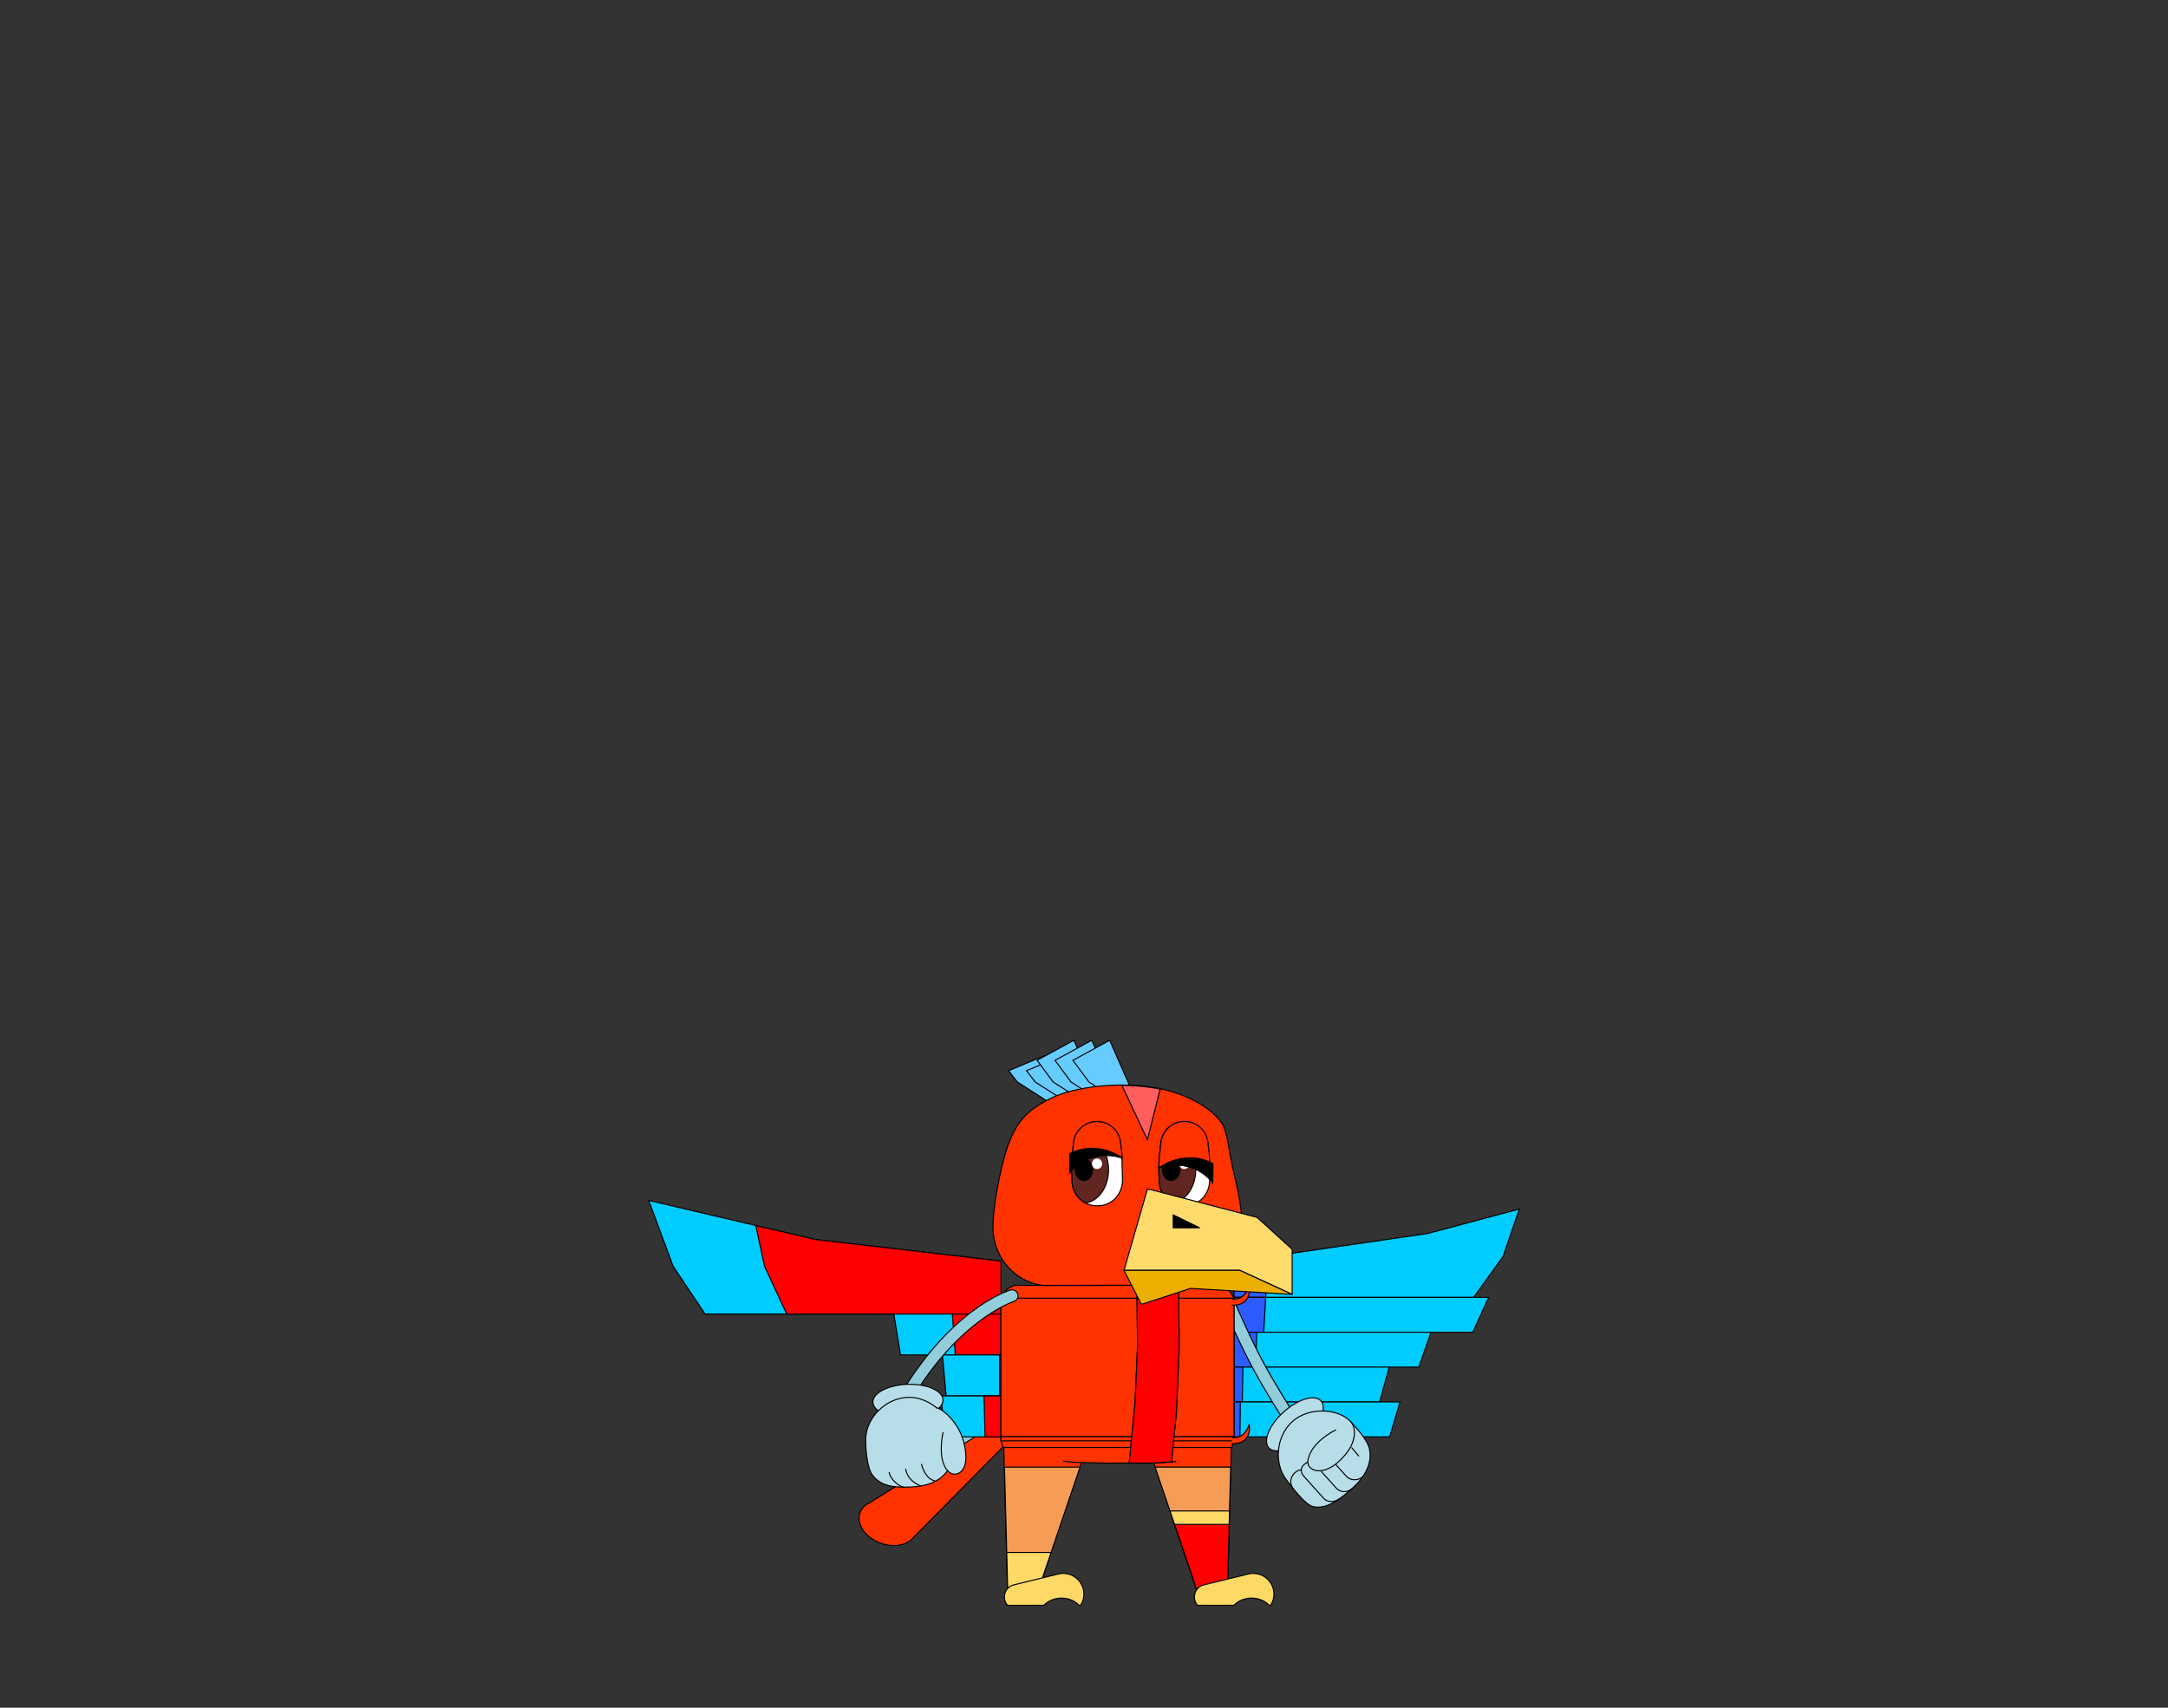 ﻿<?xml version="1.0" encoding="utf-8"?>
<!DOCTYPE svg PUBLIC "-//W3C//DTD SVG 1.1//EN" "http://www.w3.org/Graphics/SVG/1.1/DTD/svg11.dtd">
<svg version="1.1" xmlns="http://www.w3.org/2000/svg" xmlns:xlink="http://www.w3.org/1999/xlink" xmlns:xml="http://www.w3.org/XML/1998/namespace" width="1650" height="1300" viewBox="0, 0, 1650, 1300">
  <rect x="0" y="0" width="1650" height="1300" fill="#333333" stroke="none"/>
  <g id="5542" DataType="IncBird">
    <path d="M773.172 1090.018 A6.83 6.622 -115 0 0 768.329 1077.304 L683.683 1097.964 A22.628 16.384 -145 0 0 679.445 1099.005 A22.628 16.384 -145 1 0 706.879 1132.946 A22.628 16.384 -145 0 0 707.541 1132.511 L773.172 1090.018 Z" stroke-width="0.8" style="fill:#92CDDC;stroke:black;" />
    <path d="M768.329 1077.304 A6.83 6.622 -130 0 0 768.102 1077.456 L662.134 1143.806 A22.628 16.384 -160 0 0 658.369 1146.19 A22.628 16.384 -160 1 0 694.997 1170.615 L776.313 1088.334 A6.83 6.622 -130 0 0 768.329 1077.304 Z" stroke-width="0.8" style="fill:#FF3300;stroke:black;" />
    <path d="M493.695 913.803 L620.436 943.544 L761.783 960.004 L761.783 1000.302 L536.585 1000.302 L512.255 963.882 Z" stroke-width="0.8" style="fill:#00CCFF;stroke:black;" />
    <path d="M575.193 932.927 L620.436 943.544 L761.783 960.004 L761.783 1000.302 L598.753 1000.302 L581.819 963.882 Z" stroke-width="0.8" style="fill:red;stroke:black;" />
    <path d="M680.284 1000.302 L761.783 1000.302 L761.783 1031.463 L685.334 1031.463 Z" stroke-width="0.8" style="fill:#00CCFF;stroke:black;" />
    <path d="M724.787 1000.302 L761.783 1000.302 L761.783 1031.463 L727.079 1031.463 Z" stroke-width="0.8" style="fill:red;stroke:black;" />
    <path d="M717.28 1031.463 L761.783 1031.463 L761.783 1062.623 L720.038 1062.623 Z" stroke-width="0.8" style="fill:#00CCFF;stroke:black;" />
    <path d="M760.71 1031.463 L761.783 1031.463 L761.783 1062.623 L760.777 1062.623 Z" stroke-width="0.8" style="fill:#2C5CFF;stroke:black;" />
    <path d="M716.208 1062.623 L761.783 1062.623 L761.783 1093.783 L719.032 1093.783 Z" stroke-width="0.8" style="fill:#00CCFF;stroke:black;" />
    <path d="M748.914 1062.623 L761.783 1062.623 L761.783 1093.783 L749.712 1093.783 Z" stroke-width="0.8" style="fill:red;stroke:black;" />
    <path d="M939.171 960.439 L1086.705 938.985 L1156.305 920.341 L1143.914 956.561 L1121.569 987.607 L939.171 987.607 Z" stroke-width="0.8" style="fill:#00CCFF;stroke:black;" />
    <path d="M939.171 960.439 L966.192 956.51 L966.192 956.561 L963.216 987.607 L939.171 987.607 Z" stroke-width="0.8" style="fill:#2C5CFF;stroke:black;" />
    <path d="M939.171 987.607 L1132.977 987.607 L1120.96 1014.151 L939.171 1014.151 Z" stroke-width="0.8" style="fill:#00CCFF;stroke:black;" />
    <path d="M939.171 987.607 L963.276 987.607 L961.782 1014.151 L939.171 1014.151 Z" stroke-width="0.8" style="fill:#2C5CFF;stroke:black;" />
    <path d="M939.171 1014.151 L1089.106 1014.151 L1079.809 1040.695 L939.171 1040.695 Z" stroke-width="0.8" style="fill:#00CCFF;stroke:black;" />
    <path d="M939.171 1014.151 L956.527 1014.151 L955.451 1040.695 L939.171 1040.695 Z" stroke-width="0.8" style="fill:#2C5CFF;stroke:black;" />
    <path d="M939.171 1040.695 L1057.287 1040.695 L1049.963 1067.239 L939.171 1067.239 Z" stroke-width="0.8" style="fill:#00CCFF;stroke:black;" />
    <path d="M939.171 1040.695 L945.92 1040.695 L945.502 1067.239 L939.171 1067.239 Z" stroke-width="0.8" style="fill:#2C5CFF;stroke:black;" />
    <path d="M939.171 1067.239 L1065.482 1067.239 L1057.651 1093.783 L939.171 1093.783 Z" stroke-width="0.8" style="fill:#00CCFF;stroke:black;" />
    <path d="M939.171 1067.239 L943.992 1067.239 L943.693 1093.783 L939.171 1093.783 Z" stroke-width="0.8" style="fill:#2C5CFF;stroke:black;" />
    <path d="M874.183 1101.843 L937.166 1101.843 L934.006 1222 L914.954 1222 Z" stroke-width="0.8" style="fill:#FF3300;stroke:black;" />
    <path d="M879.121 1116.827 L936.617 1116.827 L934.176 1209.589 L910.584 1209.589 Z" stroke-width="0.8" style="fill:#F59D56;stroke:black;" />
    <path d="M890.448 1150.221 L935.738 1150.221 L934.176 1209.589 L910.584 1209.589 Z" stroke-width="0.8" style="fill:#FFD965;stroke:black;" />
    <path d="M893.908 1160.425 L935.47 1160.425 L934.176 1209.589 L910.584 1209.589 Z" stroke-width="0.8" style="fill:red;stroke:black;" />
    <path d="M965.829 1222 L967.058 1222 A15.741 15.741 -180 0 0 950.088 1198.218 L917.073 1206.259 L917.073 1206.335 A9.176 9.403 -180 0 0 911.454 1222 L917.073 1222 L939.171 1222 A17.046 14.436 0 0 1 965.829 1222 Z" stroke-width="0.8" style="fill:#FFD965;stroke:black;" />
    <path d="M763.939 1101.843 L767.099 1222 L786.17 1222 L826.922 1101.843 Z" stroke-width="0.8" style="fill:#FF3300;stroke:black;" />
    <path d="M764.488 1116.846 L821.984 1116.846 L790.521 1209.608 L766.929 1209.608 Z" stroke-width="0.8" style="fill:#F59D56;stroke:black;" />
    <path d="M766.197 1181.779 L799.96 1181.779 L790.521 1209.608 L766.929 1209.608 Z" stroke-width="0.8" style="fill:#FFD965;stroke:black;" />
    <path d="M821.209 1222 L822.438 1222 A15.741 15.741 -180 0 0 805.468 1198.218 L772.453 1206.259 L772.453 1206.335 A9.176 9.403 -180 0 0 766.834 1222 L772.453 1222 L794.551 1222 A17.046 14.436 0 0 1 821.209 1222 Z" stroke-width="0.8" style="fill:#FFD965;stroke:black;" />
    <path d="M993.53 1099.633 C993.887 1099.496 994.211 1099.326 994.534 1099.122 C996.612 1097.708 997.174 1094.865 995.744 1092.787 C979.753 1069.218 969.961 1052.359 963.217 1040.319 C952.353 1020.889 937.128 985.485 936.975 985.127 C935.987 982.811 933.28 981.721 930.981 982.743 C928.648 983.713 927.575 986.421 928.58 988.737 C929.21 990.202 944.127 1024.942 955.248 1044.781 C962.059 1056.974 971.987 1074.037 988.183 1097.896 C989.375 1099.684 991.605 1100.331 993.53 1099.633 Z" stroke-width="0.8" style="fill:#92CDDC;stroke:black;" />
    <path d="M965.635 1102.136 C970.131 1107.126 982.188 1103.89 993.07 1094.524 C1004.514 1084.664 1010.236 1071.892 1005.331 1066.425 C1000.427 1060.976 987.127 1065.318 976.109 1075.638 C965.635 1085.464 961.14 1097.146 965.635 1102.136 Z" stroke-width="0.8" style="fill:#B7DEE8;stroke:black;" />
    <path d="M978.952 1126.386 C984.044 1132.959 993.24 1145.34 999.217 1146.855 C1009.997 1149.631 1021.867 1139.567 1029.308 1132.874 C1037.636 1125.381 1044.993 1114.636 1042.132 1102.494 C1040.582 1095.903 1032.442 1087.201 1028.014 1082.28 C1019.108 1072.352 996.51 1070.529 983.653 1082.075 C970.795 1093.655 969.706 1114.431 978.952 1126.386 Z" stroke-width="0.8" style="fill:#B7DEE8;stroke:black;" />
    <path d="M1028.133 1082.433 C1031.659 1086.367 1034.315 1098.696 1018.512 1112.916 C1006.097 1124.07 994.705 1119.557 995.352 1112.217 C997.344 1097.504 1016.792 1088.427 1016.792 1088.427" stroke-width="0.8" fill-opacity="0" style="stroke:black;" />
    <path d="M984.283 1133.215 C981.251 1129.86 981.933 1124.308 985.441 1121.141 C987.195 1119.574 988.54 1118.995 990.362 1118.91" stroke-width="0.8" fill-opacity="0" style="stroke:black;" />
    <path d="M1019.193 1141.065 C1015.787 1143.586 1010.44 1143.977 1007.443 1140.622 L991.929 1123.372 C986.939 1116.594 995.352 1112.984 995.352 1112.984" stroke-width="0.8" fill-opacity="0" style="stroke:black;" />
    <path d="M1028.9 1133.249 C1025.392 1136.416 1020.096 1136.246 1017.064 1132.891 L1005.535 1120.068" stroke-width="0.8" fill-opacity="0" style="stroke:black;" />
    <path d="M1028.61 1101.847 L1034.264 1108.624" stroke-width="0.8" fill-opacity="0" style="stroke:black;" />
    <path d="M1037.142 1124.121 C1033.634 1127.288 1027.742 1127.22 1024.728 1123.865 L1016.383 1114.602" stroke-width="0.8" fill-opacity="0" style="stroke:black;" />
    <path stroke-width="0.8" fill-opacity="0" style="stroke:black;" />
    <path d="M764.999 1101.9 L768.329 1108.37 L818.011 1113.176 L840.109 1113.686 L842.55 1113.762 L877.342 1113.762 L895.278 1112.646 L934.082 1107.802 L935.539 1101.9 L764.999 1101.9 Z" stroke-width="0.8" style="fill:#FF3300;" />
    <path d="M761.783 988.232 L761.783 1096.829 C762.502 1098.551 762.937 1100.254 763.504 1101.9 L937.449 1101.9 C938.017 1100.254 938.452 1098.57 938.736 1096.716 L939.171 1091.664 C939.171 1091.664 939.171 1091.664 939.171 1091.645 L939.171 988.232 L938.206 986.756 C937.544 985.148 936.56 983.691 935.349 982.461 L935.179 982.234 L934.914 982.064 C933.779 981.005 932.436 980.153 930.96 979.529 L929.295 978.469 L774.97 978.469 C774.97 978.469 774.97 978.469 774.97 978.469 L771.659 978.469 L770.372 979.283 C768.631 979.926 767.061 980.948 765.775 982.234 C764.488 983.502 763.466 985.015 762.785 986.718 L761.783 988.232 Z" stroke-width="0.8" style="fill:#FF3300;stroke:black;" />
    <path d="M809.308 1112.324 L817.992 1113.176 L842.55 1113.762 L878.326 1113.686 L895.278 1112.646" stroke-width="0.8" style="fill:#FF3300;stroke:black;" />
    <path d="M761.783 988.232 L939.171 988.232 L939.171 1093.636 L761.783 1093.636 Z" stroke-width="0.8" style="fill:#FF3300;stroke:black;" />
    <path d="M937.449 993.605 C953.739 994.078 950.75 978.829 950.75 978.829 C946.852 991.164 937.449 988.743 937.449 988.743" stroke-width="0.8" style="fill:#FF3300;stroke:black;" />
    <path d="M761.783 1093.636 L939.171 1093.636 L939.171 1096.829 L761.783 1096.829 Z" stroke-width="0.8" style="fill:#FF3300;stroke:black;" />
    <path d="M937.449 1099.01 C953.739 1099.483 950.75 1084.233 950.75 1084.233 C946.852 1096.569 937.449 1094.147 937.449 1094.147" stroke-width="0.8" style="fill:#FF3300;stroke:black;" />
    <path d="M865.291 978.469 L865.764 1024.746 L863.872 1067.807 L859.407 1113.724 L876.378 1113.762 L891.589 1112.873 L895.316 1075.129 L897.473 1025.598 L896.905 978.469 L865.291 978.469 Z" stroke-width="0.8" style="fill:#92CDDC;stroke:black;" />
    <path d="M865.291 978.469 L865.764 1024.746 L863.872 1067.807 L859.407 1113.724 L876.378 1113.762 L891.589 1112.873 L895.316 1075.129 L897.473 1025.598 L896.905 978.469 L865.291 978.469 Z" stroke-width="0.8" style="fill:red;stroke:black;" />
    <path d="M797.116 838.295 L774.249 823.663 L767.584 815.044 L795.061 803.602 L810.378 838.295 L797.116 838.295 Z" stroke-width="0.8" style="fill:#66CCFF;stroke:black;" />
    <path d="M810.745 838.295 L787.879 823.663 L781.214 815.044 L808.691 803.602 L824.008 838.295 L810.745 838.295 Z" stroke-width="0.8" style="fill:#66CCFF;stroke:black;" />
    <path d="M824.375 838.295 L801.509 823.663 L789.315 807.16 L817.293 791.876 L837.638 838.295 L824.375 838.295 Z" stroke-width="0.8" style="fill:#66CCFF;stroke:black;" />
    <path d="M838.005 838.295 L815.139 823.663 L802.945 807.16 L830.923 791.876 L851.268 838.295 L838.005 838.295 Z" stroke-width="0.8" style="fill:#66CCFF;stroke:black;" />
    <path d="M851.635 838.295 L828.768 823.663 L816.575 807.16 L844.553 791.876 L864.898 838.295 L851.635 838.295 Z" stroke-width="0.8" style="fill:#66CCFF;stroke:black;" />
    <path d="M793.842 978.469 C793.842 978.469 886.662 978.286 904.301 978.469 C923.427 978.67 940.764 958.509 944.506 936.327 C947.045 919.974 938.626 893.533 937.123 883.745 C935.102 874.708 934.518 865.454 931.16 857.186 C924.696 844.809 904.886 833.501 884.29 829.024 C854.091 822.427 816.859 827.287 799.203 836.324 C781.565 845.36 773.564 853.762 766.766 872.904 C759.984 893.633 755.658 921.26 755.674 934.356 C755.691 956.488 771.81 975.88 793.842 978.469 Z" stroke-width="0.8" style="fill:#FF3300;stroke:black;" />
    <path d="M853.84 826.218 L873.266 867.643 L882.938 829.074 C873.617 827.12 863.662 826.235 853.84 826.218 Z" stroke-width="0.8" style="fill:#FF5E5E;stroke:black;" />
    <path d="M882.369 900.914 C883.497 911.402 892.995 918.976 903.565 917.835 C914.08 916.721 921.132 907.828 920.651 896.942 C920.224 887.663 920.472 879.636 919.413 871.279 C918.19 861.533 910.946 853.698 901.05 853.863 C891.648 854.001 883.937 861.355 883.442 870.674 C881.93 880.516 881.668 890.289 882.328 900.433 L882.369 900.914 Z" stroke-width="0.8" style="fill:white;stroke:black;" />
    <path d="M884.115 866.619 C883.73 867.952 883.483 869.313 883.428 870.702 C881.916 880.529 881.655 890.426 882.314 900.557 L882.369 900.914 C883.043 907.223 886.864 912.79 892.527 915.745 C903.235 914.316 911.015 901.876 909.929 887.952 C908.83 874.042 899.276 863.911 888.555 865.341 C887.043 865.547 885.558 865.973 884.115 866.619 Z" stroke-width="0.8" style="fill:#612621;stroke:black;" />
    <path d="M897.929 890.495 C897.929 886 894.96 882.358 891.304 882.358 C887.634 882.358 884.665 886 884.665 890.495 C884.665 894.976 887.634 898.619 891.304 898.619 C894.96 898.605 897.929 894.962 897.929 890.495 Z" stroke-width="0.8" style="fill:black;stroke:black;" />
    <path d="M904.761 885.904 C904.761 883.897 903.208 882.275 901.297 882.275 C899.373 882.275 897.819 883.897 897.819 885.904 C897.819 887.897 899.373 889.519 901.297 889.519 C903.208 889.519 904.761 887.911 904.761 885.904 Z" stroke-width="0.8" style="fill:white;stroke:white;" />
    <path d="M920.843 897.23 A19.257 19.147 -180 0 0 920.816 896.914 A42.803 78.184 -180 0 0 919.427 871.238 A17.938 17.842 -180 0 0 883.579 870.578 A78.184 42.803 -90 0 0 882.012 889.175 A37.992 37.992 0 0 1 920.843 897.23 Z" stroke-width="0.8" style="fill:#FF3300;stroke:black;" />
    <path d="M922.96 900.543 L923.207 885.863 A39.972 37.017 -44 0 0 882.823 888.516 A39.972 37.017 136 0 1 922.96 900.543 Z" stroke-width="0.8" style="fill:black;stroke:black;" />
    <path d="M873.251 905.221 L855.442 967.032 L943.573 967.032 L983.42 985.339 L983.42 951.009 L956.708 926.745 L876.079 905.677 L873.251 905.221 Z" stroke-width="0.8" style="fill:#FFDB6C;stroke:black;" />
    <path d="M855.419 967.032 L868.67 992.962 L906.087 980.774 L983.42 985.361 L943.573 967.032 L855.419 967.032 Z" stroke-width="0.8" style="fill:#EAAF00;stroke:black;" />
    <path d="M913.028 934.666 L892.905 924.851 L892.905 934.666 L913.028 934.666 Z" stroke-width="0.8" style="fill:black;stroke:black;" />
    <path d="M816.021 900.914 C817.149 911.402 826.647 918.976 837.217 917.835 C847.732 916.721 854.784 907.828 854.303 896.942 C853.876 887.663 854.124 879.636 853.066 871.279 C851.842 861.533 844.598 853.698 834.702 853.863 C825.3 854.001 817.588 861.355 817.094 870.674 C815.582 880.516 815.32 890.289 815.98 900.433 L816.021 900.914 Z" stroke-width="0.8" style="fill:white;stroke:black;" />
    <path d="M817.767 866.619 C817.382 867.952 817.135 869.313 817.08 870.702 C815.568 880.529 815.307 890.426 815.966 900.557 L816.021 900.914 C816.695 907.223 820.516 912.79 826.179 915.745 C836.887 914.316 844.667 901.876 843.581 887.952 C842.481 874.042 832.928 863.911 822.207 865.341 C820.695 865.547 819.21 865.973 817.767 866.619 Z" stroke-width="0.8" style="fill:#612621;stroke:black;" />
    <path d="M831.581 890.495 C831.581 886 828.612 882.358 824.956 882.358 C821.286 882.358 818.317 886 818.317 890.495 C818.317 894.976 821.286 898.619 824.956 898.619 C828.612 898.605 831.581 894.962 831.581 890.495 Z" stroke-width="0.8" style="fill:black;stroke:black;" />
    <path d="M838.413 885.904 C838.413 883.897 836.86 882.275 834.949 882.275 C833.025 882.275 831.471 883.897 831.471 885.904 C831.471 887.897 833.025 889.519 834.949 889.519 C836.86 889.519 838.413 887.911 838.413 885.904 Z" stroke-width="0.8" style="fill:white;stroke:white;" />
    <path d="M854.041 881.629 A42.831 78.212 -180 0 0 852.914 871.251 A17.952 17.842 -180 0 0 817.039 870.592 A78.212 42.831 -90 0 0 815.678 883.76 A44.81 45.195 0 0 1 854.041 881.629 Z" stroke-width="0.8" style="fill:#FF3300;stroke:black;" />
    <path d="M814.056 892.997 A39.972 37.017 45 0 1 854.399 881.67 A39.972 37.017 -135 0 0 814.056 878.317 L814.056 892.997 Z" stroke-width="0.8" style="fill:black;stroke:black;" />
    <path d="M684.218 1075.74 C686.092 1076.064 688.033 1075.213 689.038 1073.458 C727.03 1005.119 771.086 990.934 771.528 990.781 C773.946 990.048 775.326 987.528 774.594 985.093 C773.861 982.675 771.307 981.312 768.889 982.045 C766.947 982.624 721.019 997.15 681.034 1069.014 C679.808 1071.228 680.591 1074.003 682.805 1075.229 C683.265 1075.485 683.742 1075.655 684.218 1075.74 Z" stroke-width="0.8" style="fill:#92CDDC;stroke:black;" />
    <path d="M664.311 1067.43 C664.533 1074.14 675.857 1079.453 690.23 1079.266 C705.335 1079.095 717.937 1072.982 717.698 1065.642 C717.46 1058.319 704.466 1053.057 689.395 1053.875 C675.04 1054.675 664.107 1060.72 664.311 1067.43 Z" stroke-width="0.8" style="fill:#B7DEE8;stroke:black;" />
    <path d="M663.562 1122.299 C670.612 1132.619 683.248 1132.295 693.261 1131.954 C703.564 1131.614 714.974 1128.617 721.121 1119.472 C723.029 1121.601 725.481 1122.708 728.648 1121.924 C736.618 1118.876 736.039 1106.87 733.178 1096.704 C729.057 1082.126 717.153 1072.386 712.845 1071.67 L712.845 1071.704 C706.782 1066.766 699.017 1063.428 690.996 1063.718 C673.728 1064.297 659.509 1079.504 658.913 1094.592 C658.572 1102.902 660.071 1117.19 663.562 1122.299 Z" stroke-width="0.8" style="fill:#B7DEE8;stroke:black;" />
    <path d="M721.138 1119.489 C712.964 1110.225 717.766 1090.284 717.766 1090.284" stroke-width="0.8" fill-opacity="0" style="stroke:black;" />
    <path stroke-width="0.8" fill-opacity="0" style="stroke:black;" />
    <path d="M676.657 1120.647 C677.798 1126.42 683.827 1131.359 687.812 1132.074" stroke-width="0.8" fill-opacity="0" style="stroke:black;" />
    <path d="M689.242 1118.127 C690.553 1126.079 697.161 1130.013 701.078 1131.154" stroke-width="0.8" fill-opacity="0" style="stroke:black;" />
    <path d="M701.18 1114.431 C703.394 1121.754 706.527 1126.216 711.891 1127.459" stroke-width="0.8" fill-opacity="0" style="stroke:black;" />
    <path stroke-width="0.8" fill-opacity="0" style="stroke:black;" />
    <path stroke-width="0.8" fill-opacity="0" style="stroke:black;" />
  </g>
</svg>